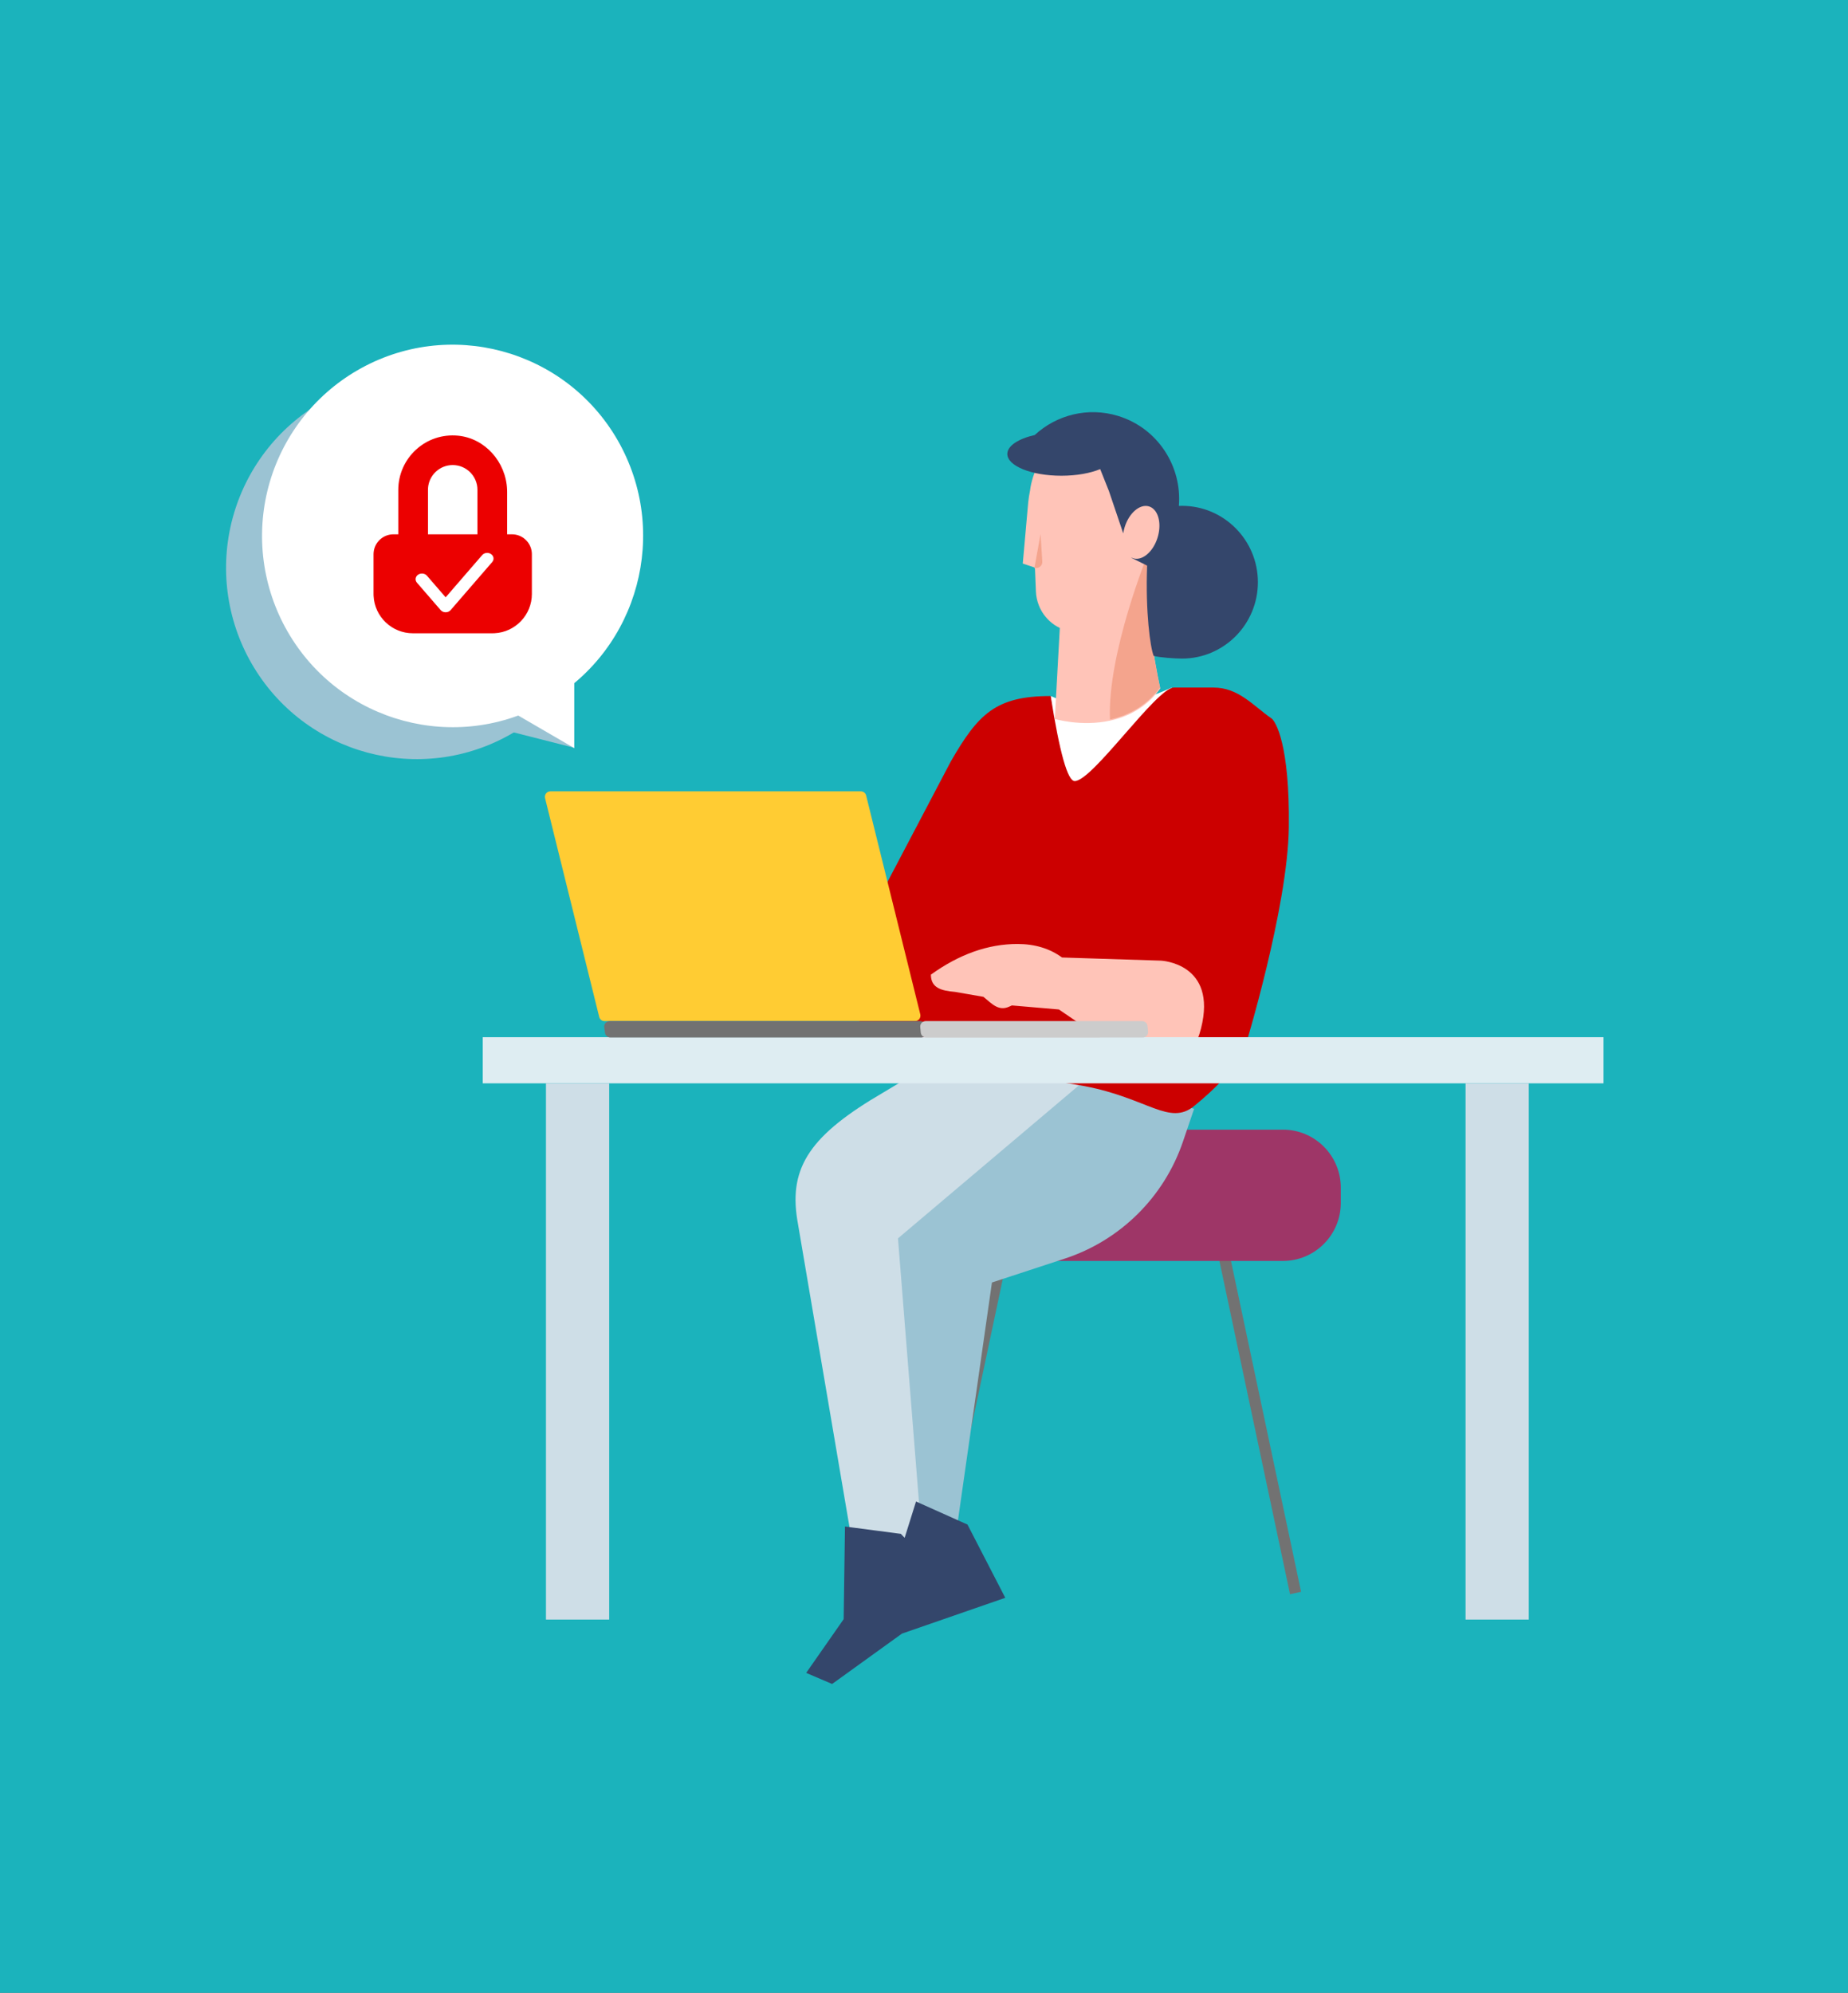 <?xml version="1.0" encoding="UTF-8" standalone="no"?>
<svg xmlns="http://www.w3.org/2000/svg" fill="none" height="510" viewBox="0 0 473 510" width="473">
  
  <rect x="0" y="0" width="473" height="510" fill="#333333" stroke="none"/>
  
  <g clip-path="url(#clip0_16788_135568)">
    
    <path d="M0 0H473V510H0V0Z" fill="#1BB3BC"/>
    
    <path d="M0 0H473V510H0V0Z" fill="#1BB3BC"/>
    
    <path clip-rule="evenodd" d="M254.815 322.074L257.651 322.679L239.57 408.014L236.734 407.409L254.815 322.074ZM314.939 322.074L333.02 407.409L330.185 408.014L312.104 322.679L314.939 322.074Z" fill="#727272" fill-rule="evenodd"/>
    
    <path d="M328.367 289.117H241.402C233.219 289.117 226.586 295.772 226.586 303.981V307.858C226.586 316.067 233.219 322.721 241.402 322.721H328.367C336.549 322.721 343.183 316.067 343.183 307.858V303.981C343.183 295.772 336.549 289.117 328.367 289.117Z" fill="#9E3667"/>
    
    <path clip-rule="evenodd" d="M305.636 283.783L302.789 292.159C297.961 306.364 286.756 317.461 272.531 322.126L253.889 328.238L244.359 394.94L226.012 401.993L226.285 322.536C227.869 314.492 232.109 307.22 238.322 301.893L270.348 274.434L305.636 283.783Z" fill="#9BC3D3" fill-rule="evenodd"/>
    
    <path clip-rule="evenodd" d="M226.349 414.749L237.298 410.618L229.84 316.942L277.817 276.368L245.394 268.013L226.192 279.55C207.643 290.337 201.864 298.537 204.06 312.18L218.021 394.322L218.35 406.596L226.349 414.749Z" fill="#CEDEE7" fill-rule="evenodd"/>
    
    <path clip-rule="evenodd" d="M247.629 390.191L234.459 384.292L231.547 393.583L230.57 392.569L216.274 390.694L215.936 414.408L206.345 428.155L212.981 430.993L230.859 418.101L257.303 408.938L247.629 390.191Z" fill="#34466B" fill-rule="evenodd"/>
    
    <path clip-rule="evenodd" d="M268.93 178.141C273.949 180.326 277.719 181.418 280.239 181.418C281.614 181.418 285.994 180.85 290.233 179.613C293.059 178.788 296.299 177.574 299.953 175.973L289.307 188.394L277.312 200.288L271.48 200.778L268.93 178.141Z" fill="white" fill-rule="evenodd"/>
    
    <path clip-rule="evenodd" d="M325.441 183.869C320.735 180.612 317.024 175.973 310.587 175.973C306.093 175.973 302.722 175.973 300.475 175.973C296.043 175.973 279.643 199.908 275.073 199.908C273.266 199.908 271.217 192.653 268.925 178.141C254.885 178.141 250.374 182.706 243.354 194.9L224.645 230.487C216.021 245.467 212.765 254.83 224.645 267.37C228.543 271.485 233.892 273.907 239.548 274.118L246.874 274.393C261.797 275.709 272.082 276.912 277.731 278.004C293.825 281.115 299.332 288.219 305.657 283.063C317.208 273.648 318.681 267.999 318.681 267.999C318.681 267.999 329.617 232.341 329.877 211.737C330.144 190.565 326.481 184.59 325.441 183.869Z" fill="#CC0000" fill-rule="evenodd"/>
    
    <path clip-rule="evenodd" d="M297.157 245.866C297.157 245.866 311.629 246.471 307.408 263.201C303.187 279.932 287.911 269.853 287.911 269.853L271.026 258.363L259.003 257.328L258.249 257.663C255.61 258.833 253.933 256.978 251.717 255.127L244.44 253.863C241.016 253.569 238.263 252.894 238.263 249.447C245.535 244.216 252.919 241.6 260.414 241.6C264.865 241.6 268.671 242.753 271.83 245.059L297.157 245.866Z" fill="#FFC4B8" fill-rule="evenodd"/>
    
    <path clip-rule="evenodd" d="M293.78 143.397C298.498 139.92 301.562 134.314 301.562 127.996C301.562 117.455 293.031 108.896 282.523 108.896C272.821 108.896 264.804 116.193 263.632 125.61C263.427 126.591 263.278 127.583 263.175 128.575L263.175 128.576L263.172 128.598L263.171 128.606C263.141 128.903 263.114 129.199 263.092 129.495L261.781 144.234L264.765 145.236L264.797 145.243L264.797 145.243C264.871 145.5 264.912 145.638 264.912 145.638L264.993 147.632L265.14 151.359C265.19 152.592 265.447 153.8 265.895 154.936C266.208 155.738 266.621 156.506 267.126 157.219C267.719 158.055 268.427 158.806 269.218 159.44C269.63 159.772 270.068 160.069 270.526 160.333C270.768 160.474 271.009 160.603 271.26 160.723L271.262 160.724L269.98 184.004C269.98 184.004 276.754 186.052 284.173 184.427C288.656 183.453 293.38 181.128 296.984 176.206C296.984 176.206 292.718 157.661 293.78 143.397Z" fill="#FFC4B8" fill-rule="evenodd"/>
    
    <path clip-rule="evenodd" d="M284.103 184.153C288.587 183.179 293.311 180.854 296.914 175.932C296.914 175.932 292.301 156.06 293.865 141.619C293.865 141.619 283.37 167.285 284.103 184.153ZM264.77 145.32C265.815 145.628 266.844 144.804 266.775 143.715L266.336 136.695L264.77 145.32Z" fill="#F4A48D" fill-rule="evenodd"/>
    
    <path clip-rule="evenodd" d="M264.847 111.333C270.409 106.202 278.448 104.082 286.187 106.456C296.293 109.556 302.571 119.3 301.732 129.479C301.997 129.468 302.263 129.462 302.53 129.462C313.254 129.462 321.961 138.221 321.961 149.01C321.961 159.799 313.254 168.558 302.53 168.558C300.795 168.558 296.881 168.295 295.28 167.865C294.409 165.695 293.173 156.69 293.6 144.777C293.6 144.724 289.622 142.801 289.622 142.801L289.592 142.712C289.737 142.786 289.889 142.847 290.046 142.896C291.337 143.291 292.772 142.733 293.985 141.533C294.137 141.382 294.286 141.221 294.431 141.05L294.474 140.999L294.476 140.997C294.519 140.946 294.561 140.894 294.603 140.841L294.644 140.788L294.647 140.785L294.687 140.734L294.689 140.73C294.73 140.677 294.77 140.623 294.81 140.568L294.813 140.564L294.851 140.512L294.855 140.507L294.892 140.454L294.895 140.45L294.934 140.395L294.974 140.336L295.011 140.282L295.015 140.275L295.051 140.222L295.055 140.215L295.091 140.161L295.094 140.157L295.13 140.099L295.166 140.042L295.17 140.037L295.204 139.982L295.209 139.974L295.243 139.919L295.247 139.911L295.281 139.855L295.319 139.79L295.353 139.733L295.357 139.725L295.389 139.669L295.394 139.659L295.426 139.603L295.43 139.595L295.464 139.535L295.496 139.475L295.499 139.468L295.53 139.41L295.535 139.401L295.565 139.343L295.57 139.334L295.601 139.274L295.604 139.268L295.636 139.205L295.666 139.143L295.67 139.135L295.699 139.076L295.704 139.065L295.732 139.006L295.737 138.996L295.766 138.934L295.768 138.93L295.796 138.868L295.798 138.863L295.826 138.8L295.831 138.79L295.858 138.729L295.862 138.719L295.889 138.657L295.893 138.648L295.921 138.582L295.948 138.517L295.951 138.509L295.977 138.446L295.981 138.435L296.006 138.372L296.01 138.362L296.035 138.297L296.038 138.29L296.064 138.221L296.089 138.155L296.093 138.145L296.116 138.081L296.12 138.069L296.143 138.005L296.147 137.995L296.17 137.927L296.195 137.856L296.197 137.849L296.219 137.782L296.223 137.771L296.244 137.706L296.248 137.694L296.269 137.627L296.272 137.618L296.294 137.548L296.31 137.491L296.315 137.477L296.332 137.42L296.348 137.365L296.352 137.35L296.368 137.293L296.383 137.238L296.387 137.224L296.4 137.177L296.402 137.166L296.417 137.111L296.42 137.098L296.432 137.051L296.435 137.039L296.449 136.984L296.452 136.972L296.463 136.926L296.467 136.913L296.48 136.858L296.482 136.847L296.493 136.8L296.496 136.786L296.509 136.731L296.521 136.675L296.524 136.66L296.536 136.605L296.547 136.549L296.55 136.535L296.561 136.479L296.572 136.424L296.575 136.41L296.585 136.354L296.595 136.299L296.598 136.285L296.608 136.229L296.617 136.174L296.619 136.16L296.627 136.114L296.629 136.104L296.637 136.049L296.639 136.037L296.646 135.991L296.648 135.979L296.655 135.925L296.657 135.914L296.663 135.868L296.665 135.855L296.672 135.801L296.674 135.792L296.679 135.745L296.681 135.732L296.688 135.678L296.694 135.623L296.695 135.609L296.701 135.555L296.707 135.5L296.708 135.487L296.713 135.433L296.718 135.379L296.719 135.365L296.724 135.311L296.728 135.257L296.729 135.244L296.733 135.189L296.736 135.136L296.737 135.123L296.74 135.078L296.74 135.068L296.743 135.016L296.743 135.004L296.745 134.959L296.746 134.948L296.748 134.896L296.748 134.885L296.75 134.841L296.75 134.829L296.752 134.776L296.752 134.768L296.753 134.722L296.753 134.71L296.754 134.658L296.754 134.605L296.754 134.592L296.754 134.54L296.754 134.487L296.754 134.475L296.753 134.423L296.752 134.358L296.751 134.306L296.749 134.255L296.749 134.243L296.747 134.197L296.747 134.19L296.745 134.139L296.742 134.084L296.741 134.075L296.739 134.025L296.738 134.015L296.735 133.971L296.735 133.961L296.73 133.902L296.727 133.859L296.726 133.848L296.722 133.798L296.717 133.747L296.716 133.736L296.711 133.686L296.711 133.682L296.706 133.636L296.705 133.624L296.699 133.574L296.699 133.574L296.693 133.525L296.692 133.514L296.686 133.465L296.679 133.416L296.678 133.405L296.671 133.356L296.664 133.307L296.662 133.297L296.655 133.253L296.655 133.247L296.647 133.199L296.645 133.19L296.638 133.147L296.637 133.14L296.628 133.092L296.627 133.084L296.618 133.034L296.608 132.986L296.607 132.979L296.599 132.937L296.597 132.929L296.586 132.877L296.575 132.825L296.564 132.776L296.554 132.731L296.552 132.722L296.54 132.675L296.529 132.629L296.527 132.62L296.515 132.574L296.503 132.528L296.501 132.52L296.488 132.474L296.475 132.429L296.473 132.421L296.461 132.379L296.447 132.33L296.444 132.323L296.432 132.282L296.43 132.278L296.416 132.233L296.401 132.187L296.399 132.181L296.383 132.132L296.367 132.086L296.352 132.042L296.336 131.998L296.334 131.992L296.317 131.948L296.299 131.899L296.282 131.857L296.265 131.814L296.262 131.808L296.245 131.766L296.227 131.724L296.207 131.677L296.188 131.636L296.186 131.63L296.168 131.591L296.168 131.59L296.148 131.548L296.128 131.505L296.107 131.462L296.086 131.421L296.063 131.376L296.043 131.338L296.02 131.295L295.999 131.256L295.996 131.252L295.974 131.214L295.953 131.176L295.95 131.172L295.928 131.134L295.903 131.093L295.88 131.056L295.855 131.016L295.831 130.98L295.807 130.943L295.781 130.905L295.756 130.869L295.729 130.831L295.704 130.796L295.678 130.761L295.677 130.76L295.65 130.725L295.635 130.706C295.223 130.178 294.706 129.797 294.096 129.609C291.765 128.895 288.966 131.291 287.848 134.957C287.689 135.48 287.573 136 287.497 136.51L286.444 133.402L286.248 132.811L286.244 132.804L283.829 125.667L283.74 125.445L281.597 120.063C279.081 121.108 275.559 121.759 271.663 121.759C264.027 121.759 257.828 119.261 257.828 116.184C257.828 114.106 260.657 112.292 264.847 111.333Z" fill="#34466B" fill-rule="evenodd"/>
    
    <path d="M410.425 265.457H123.562V277.263H410.425V265.457Z" fill="#DEEDF2"/>
    
    <path clip-rule="evenodd" d="M155.924 277.264V414.51H139.742V277.264H155.924ZM391.298 277.264V414.51H375.116V277.264H391.298Z" fill="#CEDEE7" fill-rule="evenodd"/>
    
    <path clip-rule="evenodd" d="M140.865 202.533H220.337C220.978 202.533 221.537 202.972 221.691 203.596L235.55 259.603C235.736 260.353 235.28 261.113 234.531 261.299C234.421 261.326 234.309 261.34 234.195 261.34H154.723C154.082 261.34 153.523 260.902 153.369 260.277L139.51 204.271C139.324 203.52 139.78 202.761 140.529 202.574C140.639 202.547 140.751 202.533 140.865 202.533Z" fill="#FFCC33" fill-rule="evenodd"/>
    
    <path clip-rule="evenodd" d="M156.037 261.34H230.643H235.565C236.26 261.34 236.849 261.853 236.947 262.543L237.145 263.943C237.253 264.709 236.722 265.418 235.959 265.526C235.894 265.536 235.829 265.54 235.763 265.54H156.235C155.54 265.54 154.95 265.027 154.853 264.337L154.655 262.937C154.546 262.171 155.077 261.462 155.84 261.354C155.905 261.344 155.971 261.34 156.037 261.34Z" fill="#727272" fill-rule="evenodd"/>
    
    <path clip-rule="evenodd" d="M236.927 261.34H289.25H292.322C293.039 261.34 293.639 261.885 293.711 262.6L293.851 264C293.928 264.77 293.368 265.456 292.601 265.533C292.555 265.538 292.509 265.54 292.462 265.54H237.067C236.35 265.54 235.75 264.996 235.678 264.28L235.538 262.88C235.461 262.11 236.021 261.424 236.788 261.347C236.834 261.342 236.881 261.34 236.927 261.34Z" fill="#CCCCCC" fill-rule="evenodd"/>
    
    <path clip-rule="evenodd" d="M148.898 120.87C162.303 144.288 154.323 174.174 131.045 187.73C107.709 201.241 77.876 193.223 64.397 169.816C57.927 158.575 56.173 145.215 59.521 132.676C62.869 120.137 71.045 109.446 82.25 102.956C105.584 89.438 135.422 97.458 148.898 120.869" fill="#9BC3D3" fill-rule="evenodd"/>
    
    <path d="M147.051 191.41L128.487 186.688L121.203 184.839L133.579 172.033L141.572 173.255C141.635 173.139 141.764 173.023 141.828 172.9L141.959 173.307L147.051 191.41Z" fill="#9BC3D3"/>
    
    <path clip-rule="evenodd" d="M158.108 112.699C171.514 136.116 163.534 166.002 140.256 179.558C116.92 193.069 87.087 185.051 73.608 161.644C67.138 150.403 65.384 137.043 68.732 124.504C72.08 111.965 80.256 101.274 91.461 94.784C114.795 81.266 144.633 89.286 158.108 112.698" fill="white" fill-rule="evenodd"/>
    
    <path clip-rule="evenodd" d="M146.982 191.463L127.258 180.006L146.982 168.578V191.463Z" fill="white" fill-rule="evenodd"/>
    
    <path clip-rule="evenodd" d="M106.502 115.063C109.443 112.391 113.27 111.128 117.237 111.508C124.096 112.161 129.511 118.179 129.791 125.333L129.802 125.915V136.753H131.046C133.724 136.753 135.926 138.833 136.12 141.461L136.134 141.841V152.018C136.134 157.397 131.89 161.804 126.574 162.067L126.072 162.079H105.671C100.292 162.079 95.884 157.835 95.622 152.519L95.609 152.018V141.841C95.609 139.163 97.689 136.962 100.318 136.767L100.697 136.753H101.941V125.371C101.941 121.456 103.604 117.698 106.502 115.063ZM109.553 124.941C109.768 121.643 112.519 119.025 115.872 119.025C119.364 119.025 122.204 121.865 122.204 125.356V136.753H109.54V125.356L109.553 124.941Z" fill="#EC0000" fill-rule="evenodd"/>
    
    <path clip-rule="evenodd" d="M114.065 156.703C113.562 156.703 113.088 156.495 112.78 156.139L106.715 149.129C106.166 148.494 106.296 147.581 107.005 147.09C107.715 146.599 108.735 146.715 109.284 147.35L114.065 152.876L123.412 142.071C123.961 141.437 124.981 141.321 125.691 141.812C126.4 142.303 126.53 143.215 125.981 143.85L115.349 156.139C115.042 156.495 114.567 156.703 114.065 156.703Z" fill="white" fill-rule="evenodd"/>
    
  </g>
  
  <defs>
    
    <clipPath id="clip0_16788_135568">
      
      <rect fill="white" height="510" width="473"/>
      
    </clipPath>
    
  </defs>
  
</svg>
